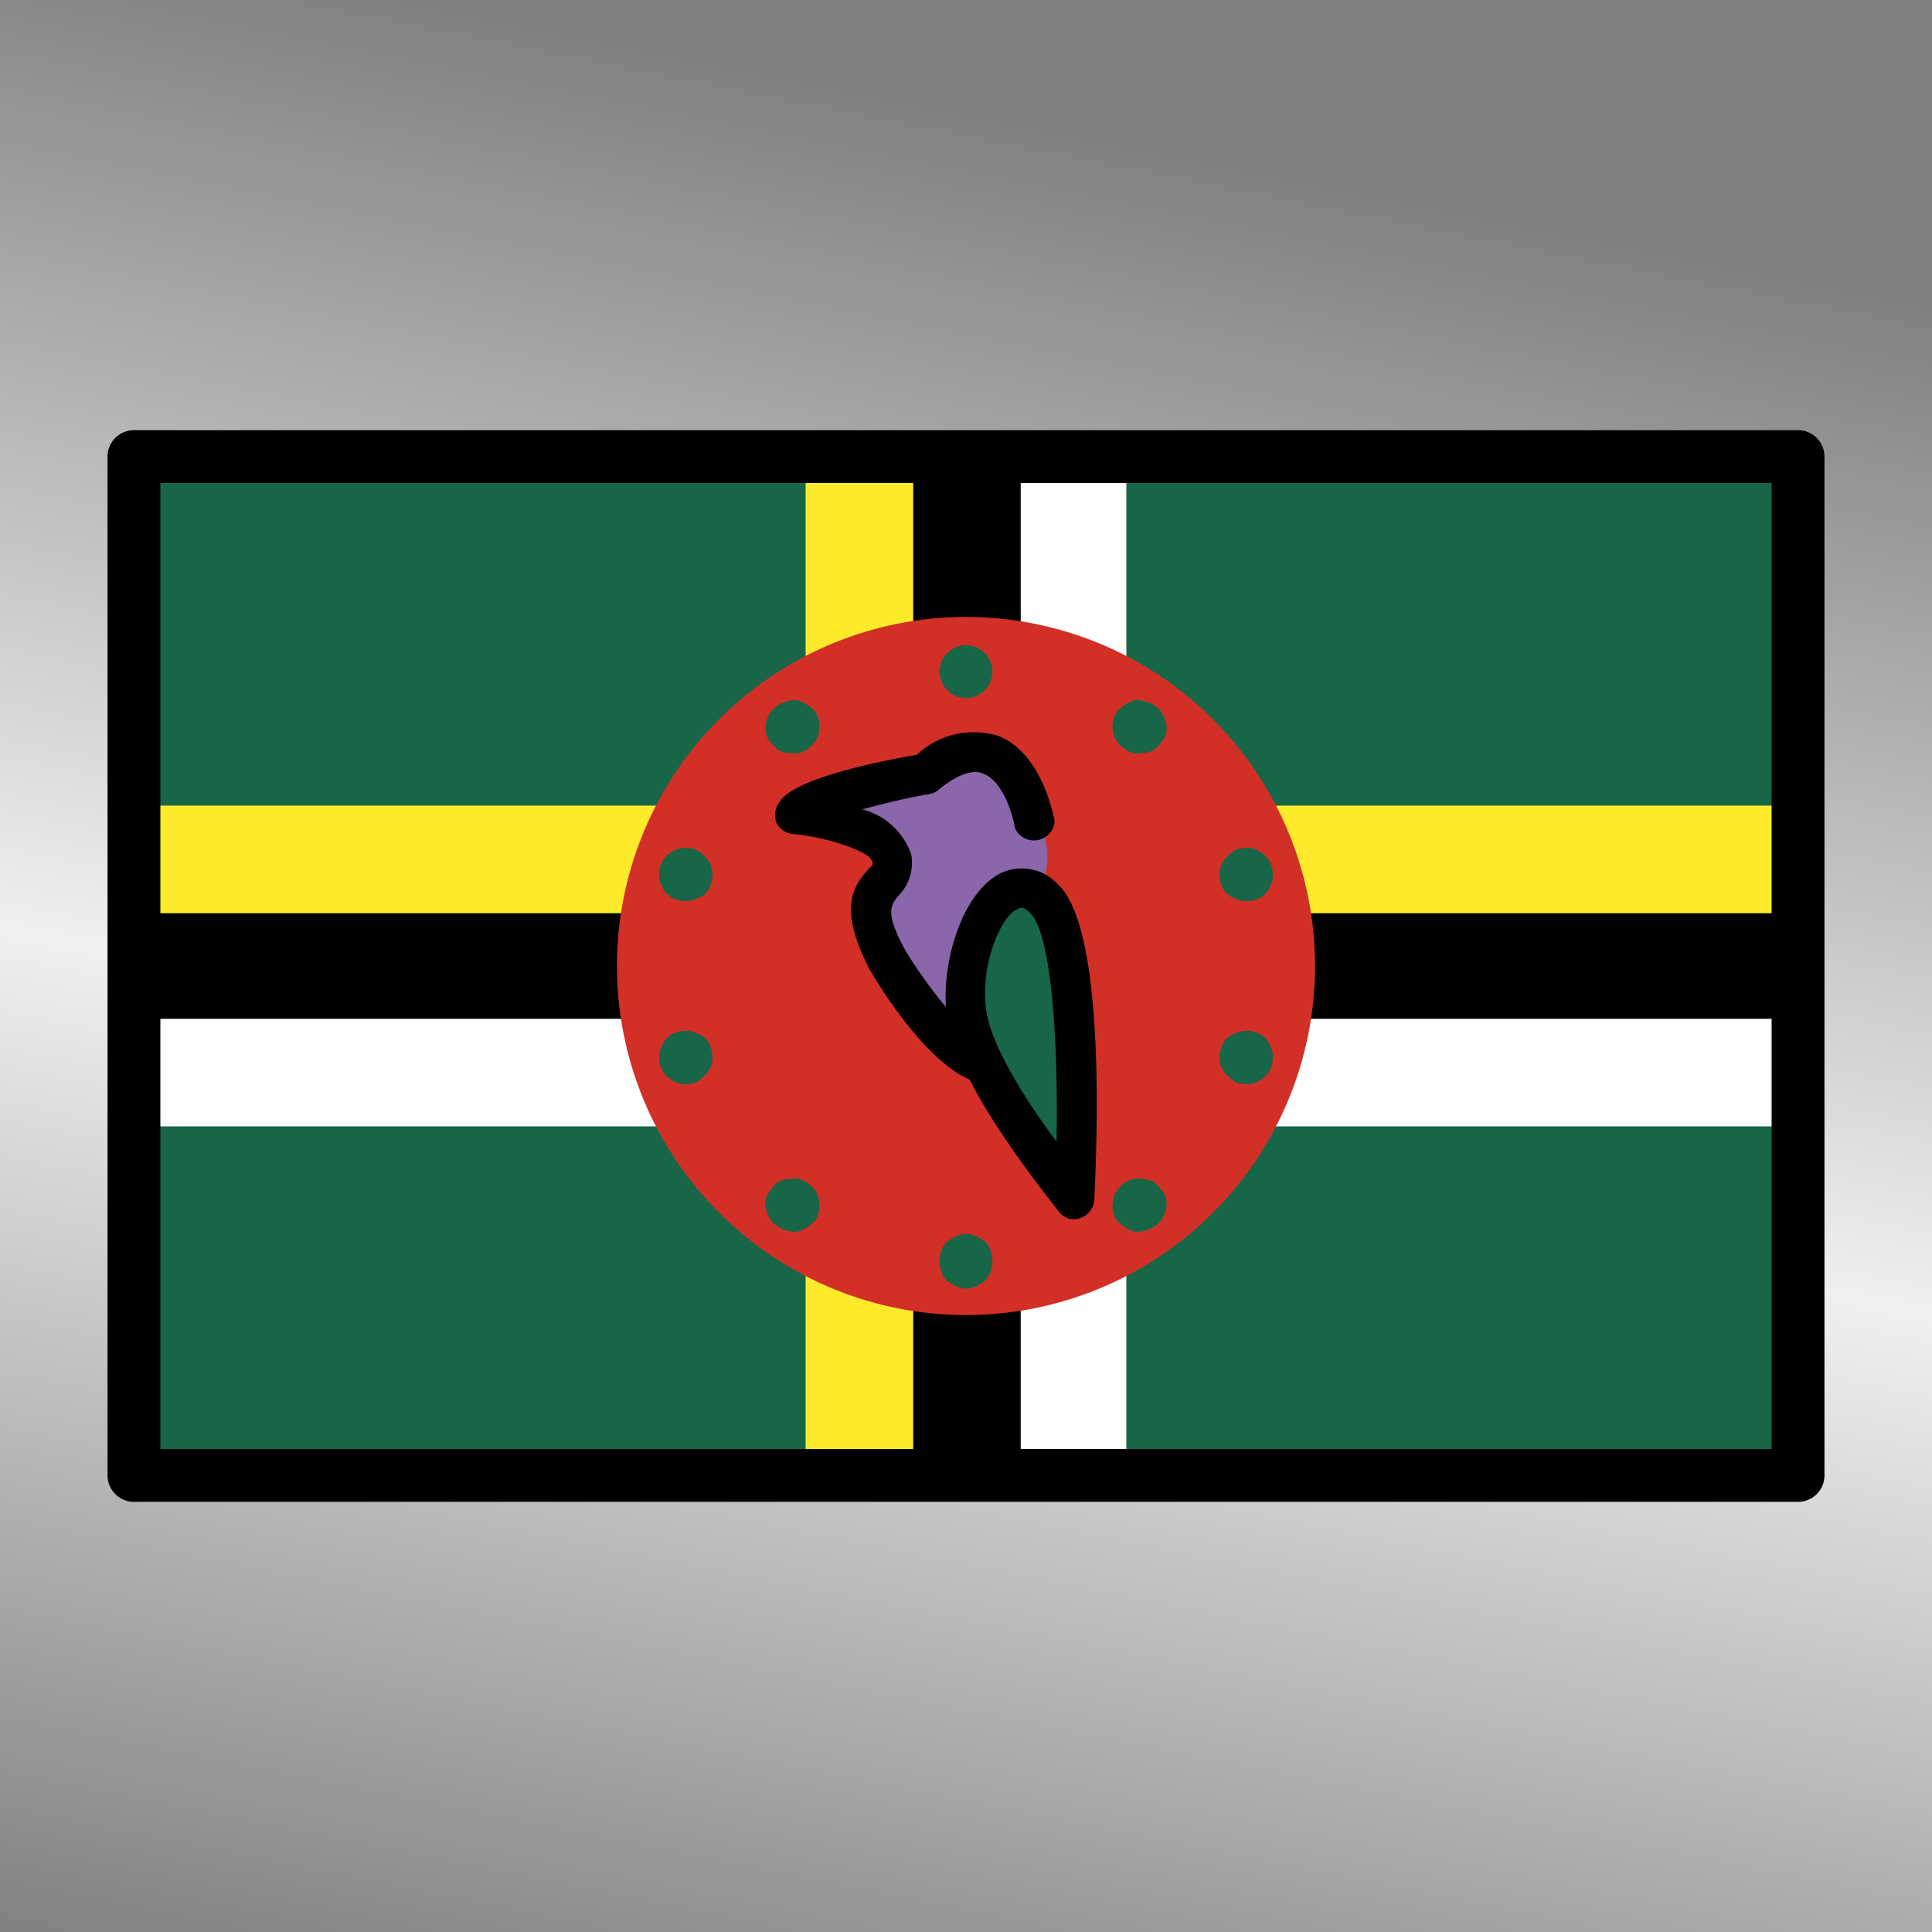 <svg viewBox="0 0 1024 1024"  xmlns="http://www.w3.org/2000/svg">
<rect x="0" y="0" width="1024" height="1024" fill="#333333" stroke="none"/>
<defs>
 <g id="asset855" desc="OpenMoji (CC BY-SA 4.0)/Flags/Dominica">
  <path d="M71 242 H953 V782 H71 Z" fill="#186648" />
  <path d="m540 242 h57 v540 h-57 z" fill="#ffffff" />
  <path d="m71 484 h882 v57 H71 Z" />
  <path d="m71 540 h882 v57 H71 Z" fill="#ffffff" />
  <path d="m71 427 h882 v57 H71 Z" fill="#fcea2b" />
  <path d="m484 242 h57 v540 h-57 z" />
  <path d="m427 242 h57 v540 h-57 z" fill="#fcea2b" />
  <path d="M697 512 A185 185 0 0 1 512 697 185 185 0 0 1 327 512 185 185 0 0 1 512 327 185 185 0 0 1 697 512 Z" fill="#d22f27" />
  <path d="m517 497 a73 73 0 0 0 41 50 4 4 0 0 0 5 -2 3 3 0 0 0 -1 -4 v0 A68 68 0 0 1 524 497 v0 a3 3 0 0 0 -3 -2 3 3 0 0 0 -4 3 z" />
  <path d="m551 525 -1 -1 c-5 -10 -13 -18 -18 -27 -5 -9 7 -20 16 -25 10 -6 8 -27 3 -35 L530 410 c0 0 -12 -16 -51 3 0 0 -50 12 -55 22 0 0 38 -10 42 7 4 18 -20 24 3 67 0 0 20 42 44 49 a88 88 0 0 1 36 6 c-3 -8 2 -29 1 -38 z" fill="#8967aa" />
  <path d="m520 574 c0 0 -1 0 -1 0 -27 -7 -55 -55 -58 -60 -16 -31 -10 -43 -1 -53 3 -3 3 -3 2 -5 -1 -4 -21 -12 -42 -14 a11 11 0 0 1 -8 -5 11 11 0 0 1 0 -10 c2 -4 7 -15 74 -27 a44 44 0 0 1 43 -10 c23 9 29 41 30 45 a11 11 0 0 1 -21 4 c-1 -6 -6 -25 -17 -29 -7 -3 -17 3 -24 9 a11 11 0 0 1 -5 2 c-12 2 -24 5 -35 8 a37 37 0 0 1 26 24 25 25 0 0 1 -7 22 c-4 5 -7 9 4 29 11 18 32 46 45 50 a11 11 0 0 1 -5 21 zm-90 -136 z" />
  <path d="m513 537 c-4 -35 20 -84 43 -61 23 23 10 159 10 159 0 0 -49 -64 -53 -98 z" fill="#186648" />
  <path d="M567 646 A11 11 0 0 1 561 642 c-5 -7 -53 -65 -59 -102 l0 0 c-4 -27 7 -66 28 -77 a26 26 0 0 1 31 6 c26 25 20 144 19 167 a11 11 0 0 1 -13 10 zM523 537 c3 18 21 47 37 68 1 -55 -3 -111 -14 -121 -4 -4 -5 -3 -7 -2 -10 5 -20 33 -16 55 z" />
  <path d="m526 356 a14 14 0 0 1 -14 14 14 14 0 0 1 -14 -14 14 14 0 0 1 14 -14 14 14 0 0 1 14 14 z" fill="#186648" />
  <path d="M615 394 C613 397 610 399 606 399 C602 400 599 399 596 397 C593 395 590 391 590 388 C589 384 590 380 592 377 C595 374 598 372 602 371 C605 371 609 372 612 374 C615 376 617 379 618 383 C619 387 618 391 615 394 Z" fill="#186648" />
  <path d="M665 477 C662 478 658 478 654 476 C651 475 648 472 647 468 C646 464 646 461 648 457 C650 454 653 451 656 450 C660 449 664 449 667 451 C671 453 673 456 674 459 C675 463 675 467 673 470 C672 473 669 476 665 477 Z" fill="#186648" />
  <path d="M656 574 C653 573 650 570 648 567 C646 563 646 560 647 556 C648 552 651 549 654 548 C658 546 662 546 665 547 C669 548 672 551 673 554 C675 557 675 561 674 565 C673 568 671 571 667 573 C664 575 660 575 656 574 Z" fill="#186648" />
  <path d="M592 647 C590 644 589 640 590 636 C590 633 593 629 596 627 C599 625 602 624 606 625 C610 625 613 627 615 630 C618 633 619 637 618 641 C617 645 615 648 612 650 C609 652 605 653 602 653 C598 652 595 650 592 647 Z" fill="#186648" />
  <path d="M498 668 C498 665 499 661 502 658 C505 656 508 654 512 654 C516 654 519 656 522 658 C525 661 526 665 526 668 C526 672 525 676 522 679 C519 681 516 683 512 683 C508 683 505 681 502 679 C499 676 498 672 498 668 Z" fill="#186648" />
  <path d="M409 630 C411 627 414 625 418 625 C422 624 425 625 428 627 C431 629 434 633 434 636 C435 640 434 644 432 647 C429 650 426 652 422 653 C419 653 415 652 412 650 C409 648 407 645 406 641 C405 637 406 633 409 630 Z" fill="#186648" />
  <path d="M359 547 C362 546 366 546 370 548 C373 549 376 552 377 556 C378 560 378 563 376 567 C374 570 371 573 368 574 C364 575 360 575 357 573 C353 571 351 568 350 565 C349 561 349 557 351 554 C352 551 355 548 359 547 Z" fill="#186648" />
  <path d="M368 450 C371 451 374 454 376 457 C378 461 378 464 377 468 C376 472 373 475 370 476 C366 478 362 478 359 477 C355 476 352 473 351 470 C349 467 349 463 350 459 C351 456 353 453 357 451 C360 449 364 449 368 450 Z" fill="#186648" />
  <path d="M432 377 C434 380 435 384 434 388 C434 391 431 395 428 397 C425 399 422 400 418 399 C414 399 411 397 409 394 C406 391 405 387 406 383 C407 379 409 376 412 374 C415 372 419 371 422 371 C426 372 429 374 432 377 Z" fill="#186648" />
  <path d="m71 228 a14 14 0 0 0 -14 14 v540 a14 14 0 0 0 14 14 h882 a14 14 0 0 0 14 -14 V242 a14 14 0 0 0 -14 -14 zm14 28 H939 V768 H85 Z" fill="#000000" />
 </g>
<linearGradient id="silver" x1="0.2" x2="0" y1="0" y2="1">
  <stop offset="0%" stop-color="#80807F"/>
 <stop offset="50%" stop-color="#EEF0F2" />
 <stop offset="100%" stop-color="#80807F"/>
</linearGradient>
</defs>
 <rect x="0" y="0" width="100%" height="100%" fill="url(#silver)" />
 <use href="#asset855" />
</svg>
